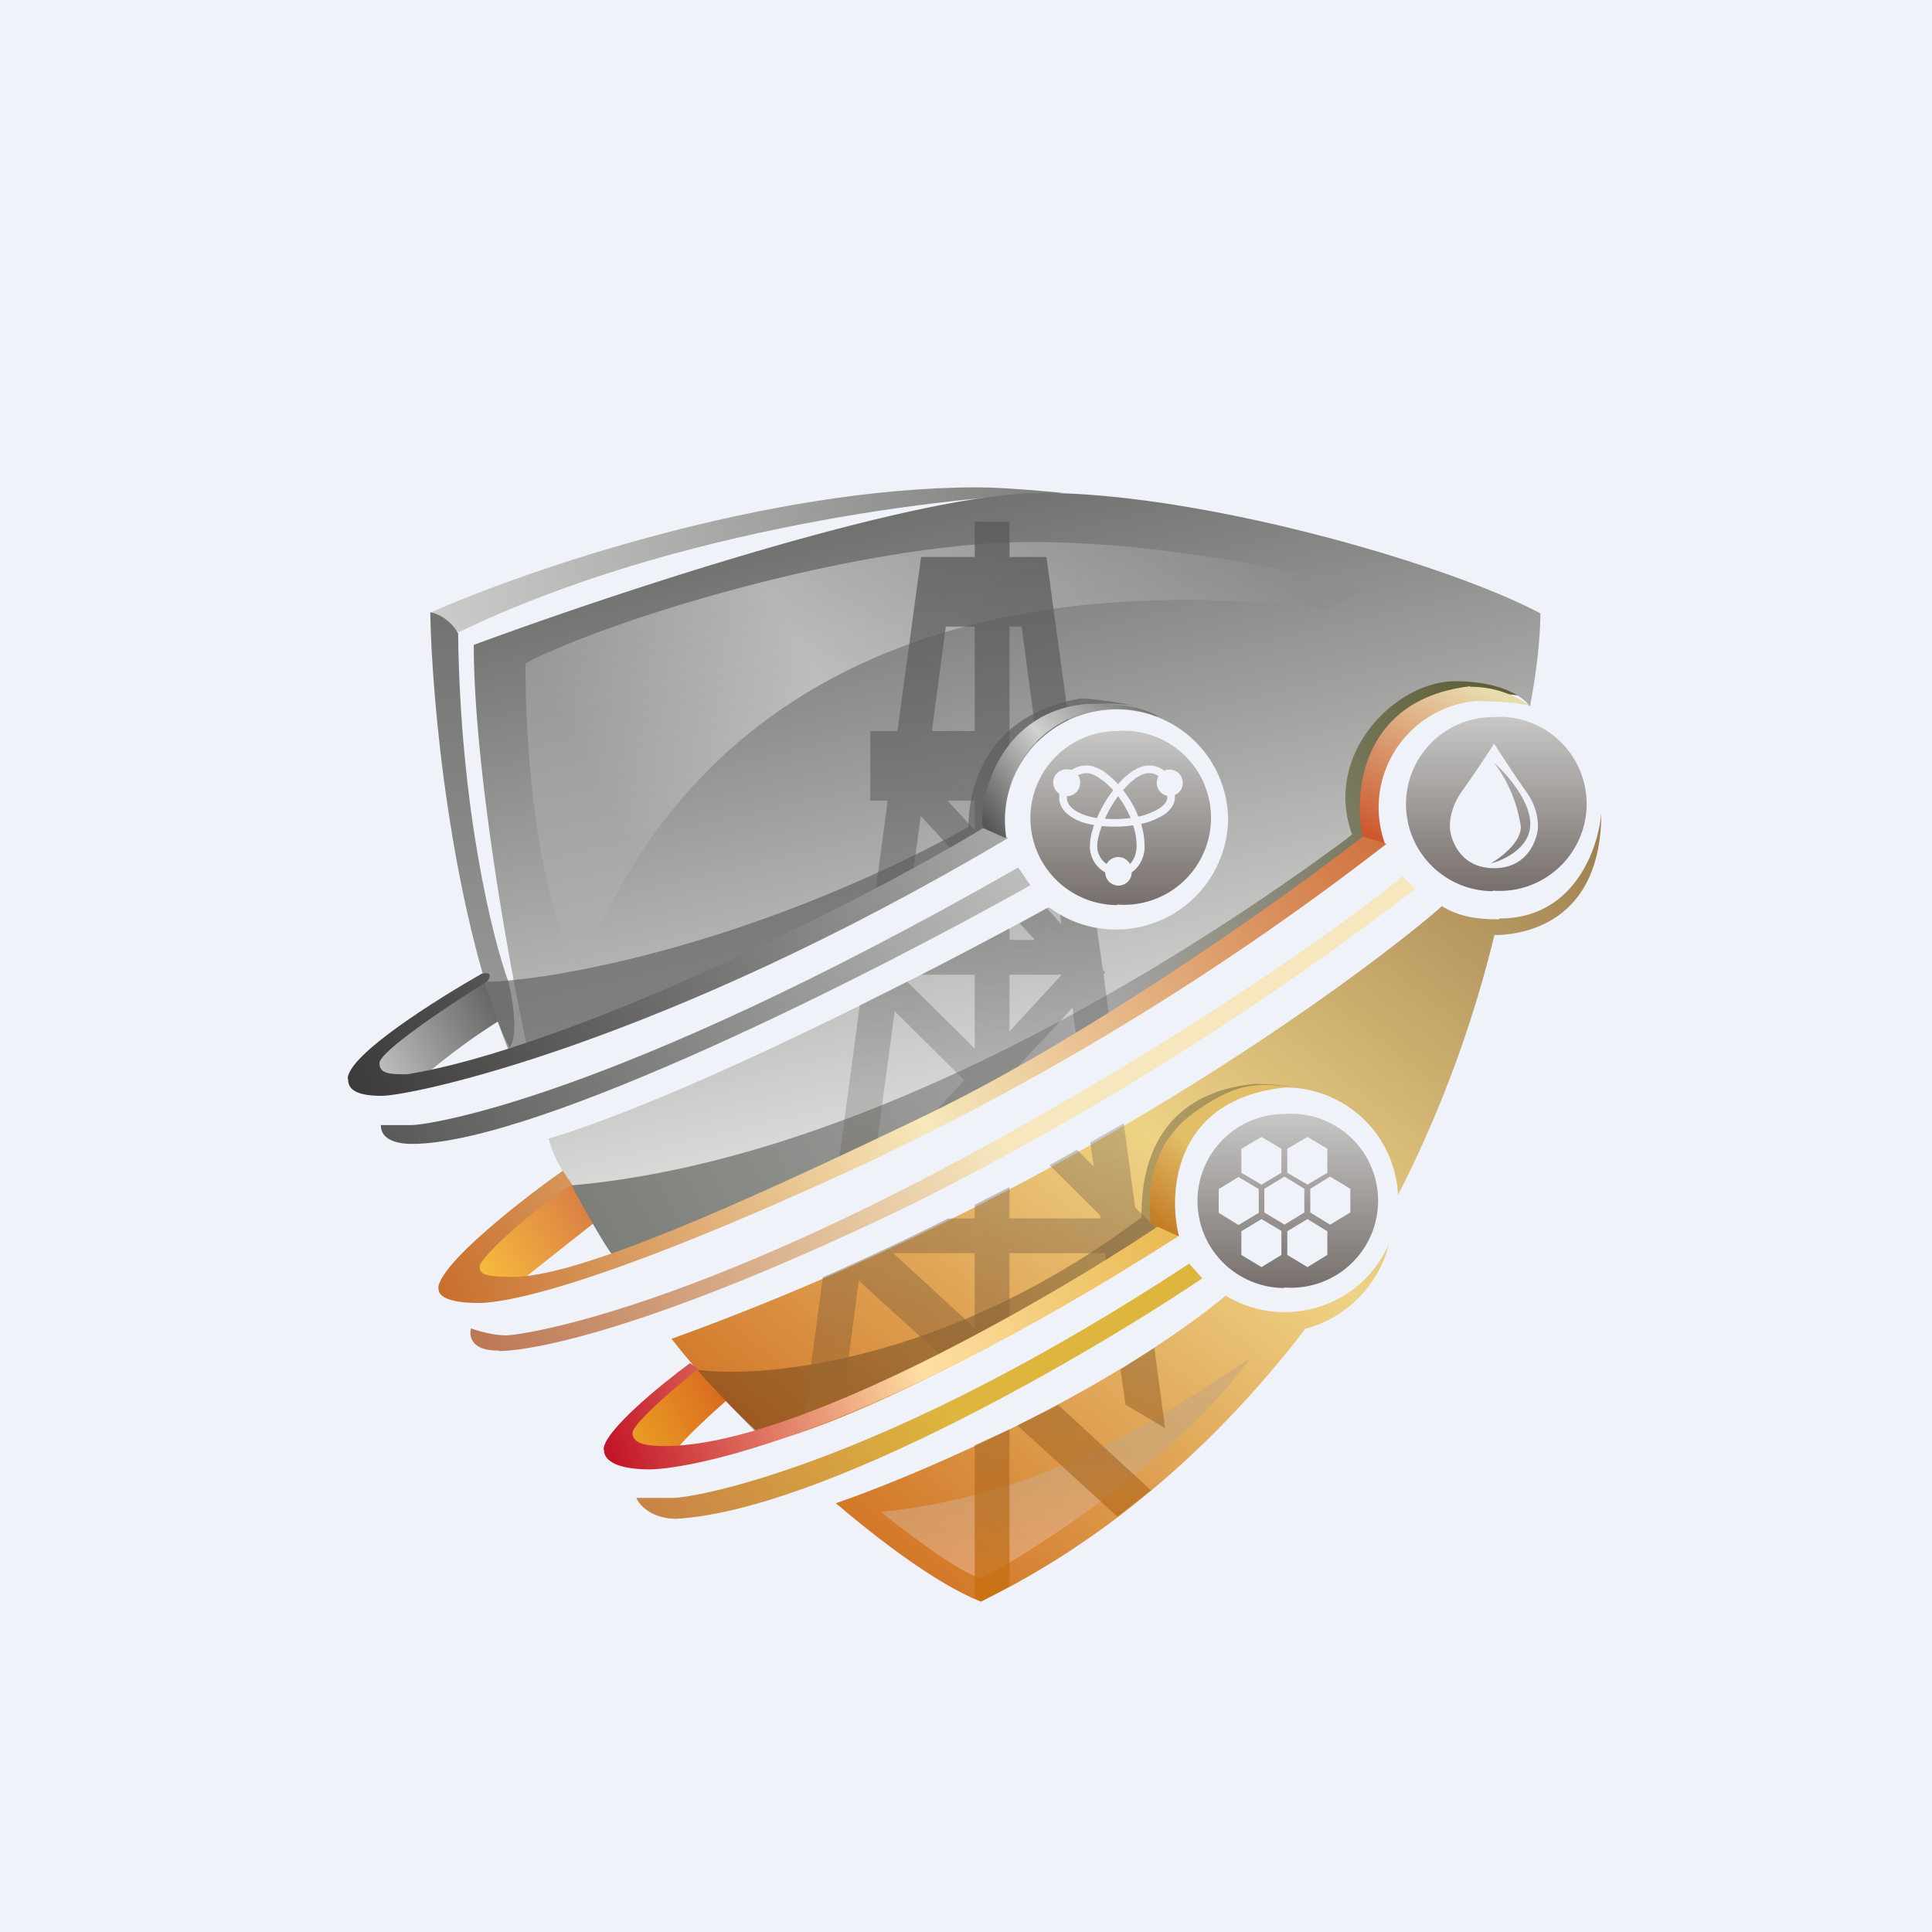 <?xml version="1.0" encoding="UTF-8"?>
<!-- generated by Finnhub -->
<svg viewBox="0 0 55.5 55.5" xmlns="http://www.w3.org/2000/svg">
<path d="M 0,0 H 55.5 V 55.5 H 0 Z" fill="rgb(239, 242, 248)"/>
<path d="M 20.85,40.225 L 19.96,39.27 C 19.26,39.87 17.87,41.1 17.9,41.3 C 17.92,41.54 19.1,42.1 19.4,41.68 C 19.65,41.33 20.47,40.58 20.86,40.24 Z" fill="url(#w)"/>
<path d="M 43.06,26.385 C 45.22,26.4 45.92,24.37 46,23.35 C 46,26.68 43.53,26.86 42.93,26.86 A 34.17,34.17 0 0,1 40.16,34.33 A 3.24,3.24 0 0,0 36.9,31.24 A 3.24,3.24 0 0,0 33.82,35.53 C 31.27,37.16 25.46,40.55 22.09,41.43 V 41.44 A 23.44,23.44 0 0,1 19.29,38.46 C 32.26,33.78 41.04,26.41 41.42,26.03 C 41.86,26.3 42.32,26.41 43.07,26.41 Z M 24.02,43.19 C 25.48,44.43 27.02,45.55 28.18,46.01 C 29.58,45.31 33.58,43.28 37.5,38.17 A 3.36,3.36 0 0,0 39.89,35.77 V 35.76 A 3.27,3.27 0 0,1 35.21,37.22 L 35.14,37.28 C 31.61,40.14 26.28,42.4 24.02,43.18 Z" fill="url(#v)"/>
<path d="M 17.04,35.125 L 16.37,33.93 L 14.61,35.13 L 13.24,36.73 L 14.8,36.92 L 17.05,35.14 Z" fill="url(#u)"/>
<path d="M 12.21,30.885 A 18.9,18.9 0 0,1 14.42,29.27 V 27.97 C 14.05,28.14 13.16,28.54 12.55,28.87 C 11.78,29.27 10.63,30.41 10.58,30.73 C 10.52,31.05 11.98,31.22 12.22,30.89 Z" fill="url(#t)"/>
<path d="M 17.59,36.035 C 17.42,35.88 16.72,34.61 16.39,34 L 21.49,31.97 C 26.26,29.84 35.8,25.54 35.8,25.41 V 21.81 L 41.5,18.21 L 43.78,20.03 C 43.85,20.05 43.88,20.08 43.88,20.11 L 43.78,20.03 C 43.56,19.93 42.92,19.87 41.5,20.11 C 39.7,20.41 39.27,22.94 39.28,24.16 C 37.71,25.33 33.82,28.16 30.84,30.08 C 27.11,32.48 17.81,36.27 17.59,36.05 Z" fill="url(#s)"/>
<path d="M 42.23,19.715 C 39.13,20.08 38.88,22.73 39.14,24 C 39.24,24.12 39.49,24.32 39.78,24.22 A 3.07,3.07 0 0,1 42.38,20.14 C 43.26,20.14 43.78,20.23 43.94,20.27 A 2.89,2.89 0 0,0 42.24,19.73 Z" fill="url(#r)"/>
<path d="M 32.77,34.985 C 27.28,39.1 21.99,39.61 20.04,39.35 C 20.1,39.48 21.18,40.59 21.71,41.14 C 21.8,41.16 22.09,41.18 22.51,41.03 C 24.61,40.68 30.56,37.13 33.28,35.41 V 34.71 C 33.38,31.35 35.97,30.99 37.31,31.27 A 5.61,5.61 0 0,0 35.99,31.14 C 32.87,31.49 32.79,34.08 32.79,35 Z" fill-opacity=".26"/>
<path d="M 12.35,17.585 L 13.18,18.16 C 19.38,15.16 27.34,14.24 30.54,14.16 C 30.02,14.11 28.8,14 28.1,14 C 22,14 15.06,16.4 12.36,17.6 Z" fill="url(#q)"/>
<path d="M 42.88,25.585 A 2.5,2.5 0 1,0 42.89,20.6 A 2.5,2.5 0 0,0 42.89,25.6 Z M 42.92,21.36 C 42.72,21.68 42.25,22.38 42.01,22.71 C 41.71,23.12 41.65,23.51 41.65,23.75 C 41.65,24 41.87,24.94 42.92,24.94 C 43.96,24.94 44.18,24 44.18,23.75 C 44.18,23.51 44.13,23.12 43.82,22.71 A 37.7,37.7 0 0,1 42.92,21.36 Z M 43.69,23.76 A 4,4 0 0,0 42.92,21.91 C 43.26,22.21 43.96,22.99 43.96,23.67 C 43.96,24.35 43.21,24.71 42.83,24.8 C 43.12,24.63 43.69,24.2 43.69,23.75 Z" fill="url(#p)" fill-rule="evenodd"/>
<path d="M 13.61,18.525 C 17.53,17.08 26.27,14.16 29.93,14.16 C 34.51,14.16 41.56,16.19 44.25,17.62 C 44.25,18.57 44.05,19.8 43.95,20.3 C 43.8,20.05 43.16,19.57 41.8,19.57 C 40.1,19.57 38,21.65 38.84,23.97 L 38.64,24.13 C 36.74,25.53 26.31,33.18 16.44,34.05 C 16.17,33.7 15.88,33.16 15.79,32.81 L 15.76,32.71 C 19.76,31.51 26.87,27.85 30.13,26.06 A 3.22,3.22 0 0,0 35.28,23.54 A 3.19,3.19 0 0,0 32.08,20.38 A 3.19,3.19 0 0,0 28.91,24.07 L 28.89,24.05 C 24.23,26.81 17.89,29.59 15.21,30.41 C 14.38,26.57 13.61,21.54 13.61,18.54 Z" fill="url(#o)"/>
<path d="M 36.89,36.985 A 2.5,2.5 0 1,0 36.9,32 A 2.5,2.5 0 0,0 36.9,37 Z M 36.81,33 L 36.24,32.66 L 35.66,33 V 33.69 L 36.24,34.03 L 36.81,33.69 V 33 Z M 37.56,32.66 L 38.13,33 V 33.69 L 37.56,34.03 L 36.98,33.69 V 33 L 37.56,32.66 Z M 36.81,35.36 L 36.24,35.02 L 35.66,35.37 V 36.05 L 36.24,36.4 L 36.81,36.05 V 35.37 Z M 35.58,33.81 L 36.16,34.16 V 34.84 L 35.58,35.19 L 35.01,34.84 V 34.16 L 35.58,33.81 Z M 38.13,35.37 L 37.56,35.02 L 36.98,35.37 V 36.05 L 37.56,36.4 L 38.13,36.05 V 35.37 Z M 36.9,33.8 L 37.47,34.15 V 34.83 L 36.9,35.18 L 36.32,34.83 V 34.15 L 36.9,33.8 Z M 38.79,34.15 L 38.21,33.8 L 37.64,34.15 V 34.83 L 38.21,35.18 L 38.79,34.83 V 34.15 Z" fill="url(#n)" fill-rule="evenodd"/>
<path d="M 14.59,30.125 C 12.92,25.92 12.4,20.02 12.36,17.59 C 12.52,17.61 12.91,17.76 13.16,18.19 C 13.22,23.23 14.15,26.97 14.61,28.22 C 14.73,28.72 14.91,29.82 14.61,30.14 Z" fill="url(#m)"/>
<path d="M 16.63,27.935 C 15.34,25.62 15.07,21.05 15.1,19.05 C 17.54,17.78 24.76,15.57 29.65,15.57 C 33.55,15.57 37.63,16.49 39.17,16.95 L 38.21,17.48 C 21.28,15.54 17.68,25.6 16.64,27.95 Z" fill="url(#l)" fill-opacity=".54"/>
<path d="M 29.59,25.415 L 29.25,24.92 C 17.32,31.73 12.14,32.32 11.84,32.32 H 10.94 C 10.94,32.73 11.37,32.86 11.84,32.86 C 15.46,32.86 25.19,27.91 29.6,25.43 Z" fill="url(#k)"/>
<path d="M 37.08,31.225 C 33.73,31.48 33.54,34.23 33.87,35.52 C 33.6,35.44 33.05,35.24 33.05,35.08 C 32.85,32.71 34.23,31.98 34.91,31.57 C 35.6,31.17 36.21,31.08 37.09,31.24 Z" fill="url(#j)"/>
<path d="M 13.94,28.205 C 15.74,28.18 21.48,27.22 27.82,23.76 C 27.82,23.11 27.99,20.59 31.06,20.06 A 12.59,12.59 0 0,1 32.59,20.27 C 31.04,20.03 28.29,20.42 28.26,23.76 C 27.71,24.19 21.54,27.76 14.66,30.14 A 8.09,8.09 0 0,1 13.95,28.22 Z" fill="rgb(87, 87, 86)" fill-opacity=".6"/>
<path d="M 14.32,38.795 C 13.54,38.81 13.47,38.38 13.53,38.16 C 13.72,38.23 14.17,38.36 14.53,38.36 C 14.96,38.36 19.38,37.73 27.66,33.27 C 34.28,29.7 38.84,26.37 40.3,25.17 L 40.65,25.54 A 89.93,89.93 0 0,1 26.37,34.51 C 18.86,38.16 15.32,38.81 14.33,38.81 Z" fill="url(#i)"/>
<path d="M 34.53,36.715 L 34.16,36.3 C 25.36,42.08 19.98,43.03 19.32,43.03 H 18.28 C 18.36,43.23 18.71,43.63 19.43,43.63 C 23.63,43.38 31.25,38.93 34.53,36.73 Z" fill="url(#h)"/>
<path d="M 28.17,45.335 C 27.56,45.18 26,44 25.3,43.43 C 30.37,42.92 33.69,40.43 35.91,39.03 C 33.55,42.27 28.89,45 28.18,45.35 Z" fill="url(#g)" fill-opacity=".6"/>
<path d="M 28.99,14.985 H 28 V 16 H 26.46 L 25.78,21 H 25 V 23 H 25.5 L 25.08,26.14 L 26.16,25.58 L 26.45,23.44 L 27.67,24.76 L 28.89,24.06 H 28.91 A 3.14,3.14 0 0,1 29,22.63 V 18 H 29.35 L 29.79,21.32 C 30.05,21.06 30.36,20.84 30.7,20.68 L 30.06,16 H 29 V 15 Z M 24.04,33.77 L 24.7,28.88 L 26.06,28.2 L 28,30.12 V 28 H 26.46 C 27.39,27.53 28.25,27.07 29,26.67 V 27 H 29.73 L 29.29,26.52 L 30.07,26.09 L 30.49,26.55 L 30.45,26.27 C 30.77,26.46 31.13,26.59 31.51,26.66 L 31.68,27.86 L 31.75,27.93 L 31.7,27.99 L 31.92,29.62 L 30.97,30.18 L 30.81,28.95 L 29,30.9 V 31.1 L 29.11,31.21 A 85.48,85.48 0 0,1 26.1,32.77 L 27.7,31.03 L 25.7,29.05 L 25.14,33.24 L 24.04,33.76 Z M 32.28,32.27 L 31.32,32.82 L 31.42,33.51 L 30.94,33.03 L 30.15,33.47 L 31.6,34.91 L 31.61,35 H 29 V 34.1 L 28,34.61 V 35 H 27.24 A 78.34,78.34 0 0,1 23.64,36.69 L 23.05,41.03 L 24.2,40.35 L 24.67,36.79 L 27.1,39 L 29,37.92 V 36 H 31.75 L 31.79,36.35 L 33.39,35.45 L 32.61,34.69 L 32.28,32.26 Z M 33.16,38.72 L 32.19,39.34 L 32.33,40.35 L 33.47,41.03 L 33.16,38.72 Z M 30.4,40.36 L 29.23,40.95 L 32.1,43.57 L 33.06,42.81 L 30.4,40.36 Z M 29,41.06 L 28,41.52 V 45.92 L 28.18,46 L 29,45.57 V 41.05 Z M 27.17,18 H 28 V 21 H 26.77 L 27.17,18 Z M 30.51,28 H 29 V 29.63 L 30.5,28 Z M 28,23 V 23.85 L 27.22,23 H 28 Z M 28,38.15 L 25.66,36 H 28 V 38.15 Z" fill="url(#f)" fill-opacity=".81"/>
<path d="M 17.34,41.635 C 17.35,41.11 18.99,39.77 19.82,39.16 L 20.06,39.32 C 19.43,39.82 18.17,40.9 18.17,41.16 C 18.17,41.49 18.61,41.54 19.1,41.54 C 22.85,41.54 30.1,37.34 33.25,35.24 L 33.85,35.51 C 24.39,41.57 19.51,42.21 18.66,42.21 C 17.81,42.21 17.35,42 17.35,41.65 Z" fill="url(#e)"/>
<path d="M 12.59,37.015 C 12.6,36.33 14.99,34.46 16.17,33.63 C 16.23,33.75 16.36,33.9 16.43,34.03 C 15.06,34.93 13.78,36.16 13.78,36.38 C 13.78,36.59 13.89,36.68 14.74,36.68 C 16.5,36.68 20.74,34.86 26.67,32 C 31.41,29.7 36.97,25.73 39.15,24.03 L 39.83,24.24 A 80.1,80.1 0 0,1 24.89,33.41 C 16.33,37.38 14.11,37.43 13.73,37.43 C 13.35,37.43 12.6,37.38 12.6,37.03 Z" fill="url(#d)"/>
<path d="M 9.99,30.985 C 10,30.3 12.56,28.7 13.84,27.97 C 13.97,27.94 14.18,27.93 14,28.19 C 12.77,28.95 10.9,30.22 10.9,30.54 C 10.9,30.86 11.23,30.86 11.7,30.86 C 16.33,30.11 24.7,25.94 28.26,23.78 C 28.39,23.78 28.77,23.88 28.95,24.08 C 18.91,30.03 11.81,31.48 10.96,31.48 C 10.11,31.48 10,31.22 10,31 Z" fill="url(#c)"/>
<path d="M 33.21,20.575 A 3.19,3.19 0 0,0 28.9,24.07 V 24.05 C 28.88,24.05 28.87,24.06 28.87,24.07 L 28.23,23.78 C 28.13,22.75 28.81,20.41 31.25,20.22 C 31.88,20.22 32.65,20.22 33.25,20.57 L 33.22,20.59 Z" fill="url(#b)"/>
<path d="M 32.09,25.985 A 2.5,2.5 0 1,0 32.1,21 A 2.5,2.5 0 0,0 32.1,26 Z M 30.65,22.1 C 30.69,22.1 30.74,22.1 30.78,22.12 A 0.75,0.75 0 0,1 31.22,21.99 C 31.39,21.99 31.57,22.07 31.75,22.19 C 31.87,22.29 32,22.39 32.12,22.53 C 32.2,22.43 32.3,22.33 32.39,22.26 C 32.59,22.1 32.79,21.99 33.01,21.99 C 33.19,21.99 33.33,22.05 33.44,22.14 A 0.38,0.38 0 1,1 33.75,22.84 V 22.92 A 0.5,0.5 0 0,1 33.61,23.25 C 33.53,23.35 33.41,23.43 33.26,23.5 C 33.13,23.57 32.96,23.63 32.78,23.67 C 32.84,23.87 32.88,24.08 32.88,24.3 A 0.9,0.9 0 0,1 32.51,25.06 A 0.38,0.38 0 0,1 31.75,25.06 A 0.84,0.84 0 0,1 31.31,24.3 C 31.31,24.12 31.35,23.92 31.43,23.7 C 31.19,23.66 31,23.6 30.85,23.51 C 30.58,23.36 30.43,23.16 30.43,22.92 V 22.8 A 0.38,0.38 0 0,1 30.65,22.1 Z M 31.03,22.48 A 0.38,0.38 0 0,0 30.97,22.27 A 0.56,0.56 0 0,1 31.22,22.21 C 31.32,22.21 31.46,22.26 31.62,22.38 C 31.74,22.46 31.86,22.57 31.98,22.7 A 3.67,3.67 0 0,0 31.51,23.5 C 31.27,23.46 31.09,23.4 30.95,23.32 C 30.73,23.2 30.65,23.05 30.65,22.92 V 22.87 C 30.86,22.87 31.03,22.7 31.03,22.48 Z M 33.01,22.21 C 33.12,22.21 33.21,22.24 33.28,22.3 A 0.38,0.38 0 0,0 33.53,22.86 V 22.92 C 33.53,22.97 33.51,23.03 33.45,23.1 A 0.92,0.92 0 0,1 33.16,23.3 A 2,2 0 0,1 32.7,23.46 C 32.6,23.19 32.44,22.93 32.28,22.72 L 32.26,22.7 C 32.35,22.6 32.44,22.5 32.53,22.43 C 32.7,22.28 32.87,22.21 33.01,22.21 Z M 32.65,24.3 C 32.65,24.54 32.57,24.7 32.46,24.82 A 0.38,0.38 0 0,0 31.79,24.82 A 0.62,0.62 0 0,1 31.52,24.29 C 31.52,24.15 31.57,23.95 31.65,23.73 A 3.9,3.9 0 0,0 32.55,23.71 C 32.62,23.91 32.65,24.1 32.65,24.3 Z M 32.12,22.87 A 3.52,3.52 0 0,0 31.74,23.52 A 3.77,3.77 0 0,0 32.48,23.5 C 32.38,23.27 32.26,23.06 32.12,22.87 Z" fill="url(#a)"/>
<defs>
<linearGradient id="w" x1="20.88" x2="18.19" y1="40.1" y2="41.47" gradientUnits="userSpaceOnUse">
<stop stop-color="rgb(217, 106, 32)" offset="0"/>
<stop stop-color="rgb(234, 158, 35)" offset="1"/>
</linearGradient>
<linearGradient id="v" x1="46.03" x2="28.36" y1="23.35" y2="46.25" gradientUnits="userSpaceOnUse">
<stop stop-color="rgb(155, 124, 79)" offset="0"/>
<stop stop-color="rgb(238, 211, 133)" offset=".53"/>
<stop stop-color="rgb(211, 121, 42)" offset="1"/>
</linearGradient>
<linearGradient id="u" x1="17.07" x2="13.79" y1="34.92" y2="36.8" gradientUnits="userSpaceOnUse">
<stop stop-color="rgb(218, 127, 69)" offset="0"/>
<stop stop-color="rgb(248, 189, 60)" offset="1"/>
</linearGradient>
<linearGradient id="t" x1="14.44" x2="11.06" y1="28.97" y2="30.82" gradientUnits="userSpaceOnUse">
<stop stop-color="rgb(100, 100, 99)" offset="0"/>
<stop stop-color="rgb(189, 187, 187)" offset="1"/>
</linearGradient>
<linearGradient id="s" x1="42.82" x2="16.61" y1="20" y2="35.35" gradientUnits="userSpaceOnUse">
<stop stop-color="rgb(95, 96, 55)" offset="0"/>
<stop stop-color="rgb(168, 167, 168)" offset=".47"/>
<stop stop-color="rgb(123, 126, 119)" offset="1"/>
</linearGradient>
<linearGradient id="r" x1="41.94" x2="39.53" y1="19.46" y2="24.3" gradientUnits="userSpaceOnUse">
<stop stop-color="rgb(231, 220, 174)" offset="0"/>
<stop stop-color="rgb(204, 83, 42)" offset="1"/>
</linearGradient>
<linearGradient id="q" x1="29.96" x2="12.39" y1="14" y2="18.28" gradientUnits="userSpaceOnUse">
<stop stop-color="rgb(129, 129, 128)" offset="0"/>
<stop stop-color="rgb(204, 204, 203)" offset="1"/>
</linearGradient>
<linearGradient id="p" x1="42.89" x2="42.89" y1="20.6" y2="25.6" gradientUnits="userSpaceOnUse">
<stop stop-color="rgb(199, 199, 198)" offset="0"/>
<stop stop-color="rgb(119, 111, 107)" offset="1"/>
</linearGradient>
<linearGradient id="o" x1="26.53" x2="30.96" y1="14.16" y2="33.33" gradientUnits="userSpaceOnUse">
<stop stop-color="rgb(110, 110, 109)" offset="0"/>
<stop stop-color="rgb(231, 231, 230)" offset="1"/>
</linearGradient>
<linearGradient id="n" x1="36.9" x2="36.9" y1="32" y2="37" gradientUnits="userSpaceOnUse">
<stop stop-color="rgb(199, 199, 198)" offset="0"/>
<stop stop-color="rgb(119, 111, 107)" offset="1"/>
</linearGradient>
<linearGradient id="m" x1="13.57" x2="13.57" y1="17.59" y2="30.14" gradientUnits="userSpaceOnUse">
<stop stop-color="rgb(114, 114, 113)" offset="0"/>
<stop stop-color="rgb(156, 156, 155)" offset="1"/>
</linearGradient>
<linearGradient id="l" x1="37" x2="16.28" y1="16.26" y2="27.95" gradientUnits="userSpaceOnUse">
<stop stop-color="rgb(141, 141, 140)" offset="0"/>
<stop stop-color="rgb(233, 233, 232)" offset=".56"/>
<stop stop-color="rgb(175, 175, 174)" offset=".86"/>
</linearGradient>
<linearGradient id="k" x1="29.63" x2="10.74" y1="24.92" y2="33.06" gradientUnits="userSpaceOnUse">
<stop stop-color="rgb(190, 190, 189)" offset="0"/>
<stop stop-color="rgb(87, 87, 86)" offset="1"/>
</linearGradient>
<linearGradient id="j" x1="35.39" x2="33.87" y1="33.76" y2="35.73" gradientUnits="userSpaceOnUse">
<stop stop-color="rgb(226, 190, 105)" offset="0"/>
<stop stop-color="rgb(196, 122, 36)" offset="1"/>
</linearGradient>
<linearGradient id="i" x1="13.78" x2="40.49" y1="39.03" y2="25.2" gradientUnits="userSpaceOnUse">
<stop stop-color="rgb(188, 119, 85)" offset="0"/>
<stop stop-color="rgb(246, 231, 191)" offset=".54"/>
</linearGradient>
<linearGradient id="h" x1="18.44" x2="33.65" y1="43.74" y2="34.95" gradientUnits="userSpaceOnUse">
<stop stop-color="rgb(200, 130, 70)" offset="0"/>
<stop stop-color="rgb(223, 182, 61)" offset=".54"/>
</linearGradient>
<linearGradient id="g" x1="27.79" x2="28.19" y1="42.16" y2="45.35" gradientUnits="userSpaceOnUse">
<stop stop-color="rgb(199, 166, 126)" offset="0"/>
<stop stop-color="rgb(239, 181, 142)" offset="1"/>
</linearGradient>
<linearGradient id="f" x1="28.53" x2="28.53" y1="14.97" y2="46" gradientUnits="userSpaceOnUse">
<stop stop-color="rgb(91, 91, 90)" offset="0"/>
<stop stop-color="rgb(91, 91, 90)" stop-opacity=".32" offset=".53"/>
<stop stop-color="rgb(203, 112, 15)" offset="1"/>
</linearGradient>
<linearGradient id="e" x1="34.27" x2="17.19" y1="35.65" y2="42.02" gradientUnits="userSpaceOnUse">
<stop stop-color="rgb(232, 184, 77)" offset="0"/>
<stop stop-color="rgb(254, 223, 163)" offset=".47"/>
<stop stop-color="rgb(192, 13, 34)" offset="1"/>
</linearGradient>
<linearGradient id="d" x1="40.27" x2="12.76" y1="25.41" y2="37.37" gradientUnits="userSpaceOnUse">
<stop stop-color="rgb(208, 114, 62)" offset="0"/>
<stop stop-color="rgb(246, 233, 187)" offset=".51"/>
<stop stop-color="rgb(200, 111, 44)" offset="1"/>
</linearGradient>
<linearGradient id="c" x1="10" x2="29.24" y1="31.46" y2="24.69" gradientUnits="userSpaceOnUse">
<stop stop-color="rgb(59, 57, 57)" offset="0"/>
<stop stop-color="rgb(168, 168, 167)" offset="1"/>
</linearGradient>
<linearGradient id="b" x1="33.25" x2="28.64" y1="20.62" y2="24.12" gradientUnits="userSpaceOnUse">
<stop stop-color="rgb(114, 114, 113)" offset="0"/>
<stop stop-color="rgb(208, 208, 207)" offset=".52"/>
<stop stop-color="rgb(86, 86, 85)" offset="1"/>
</linearGradient>
<linearGradient id="a" x1="32.1" x2="32.1" y1="21" y2="26" gradientUnits="userSpaceOnUse">
<stop stop-color="rgb(199, 199, 198)" offset="0"/>
<stop stop-color="rgb(119, 111, 107)" offset="1"/>
</linearGradient>
</defs>
</svg>
